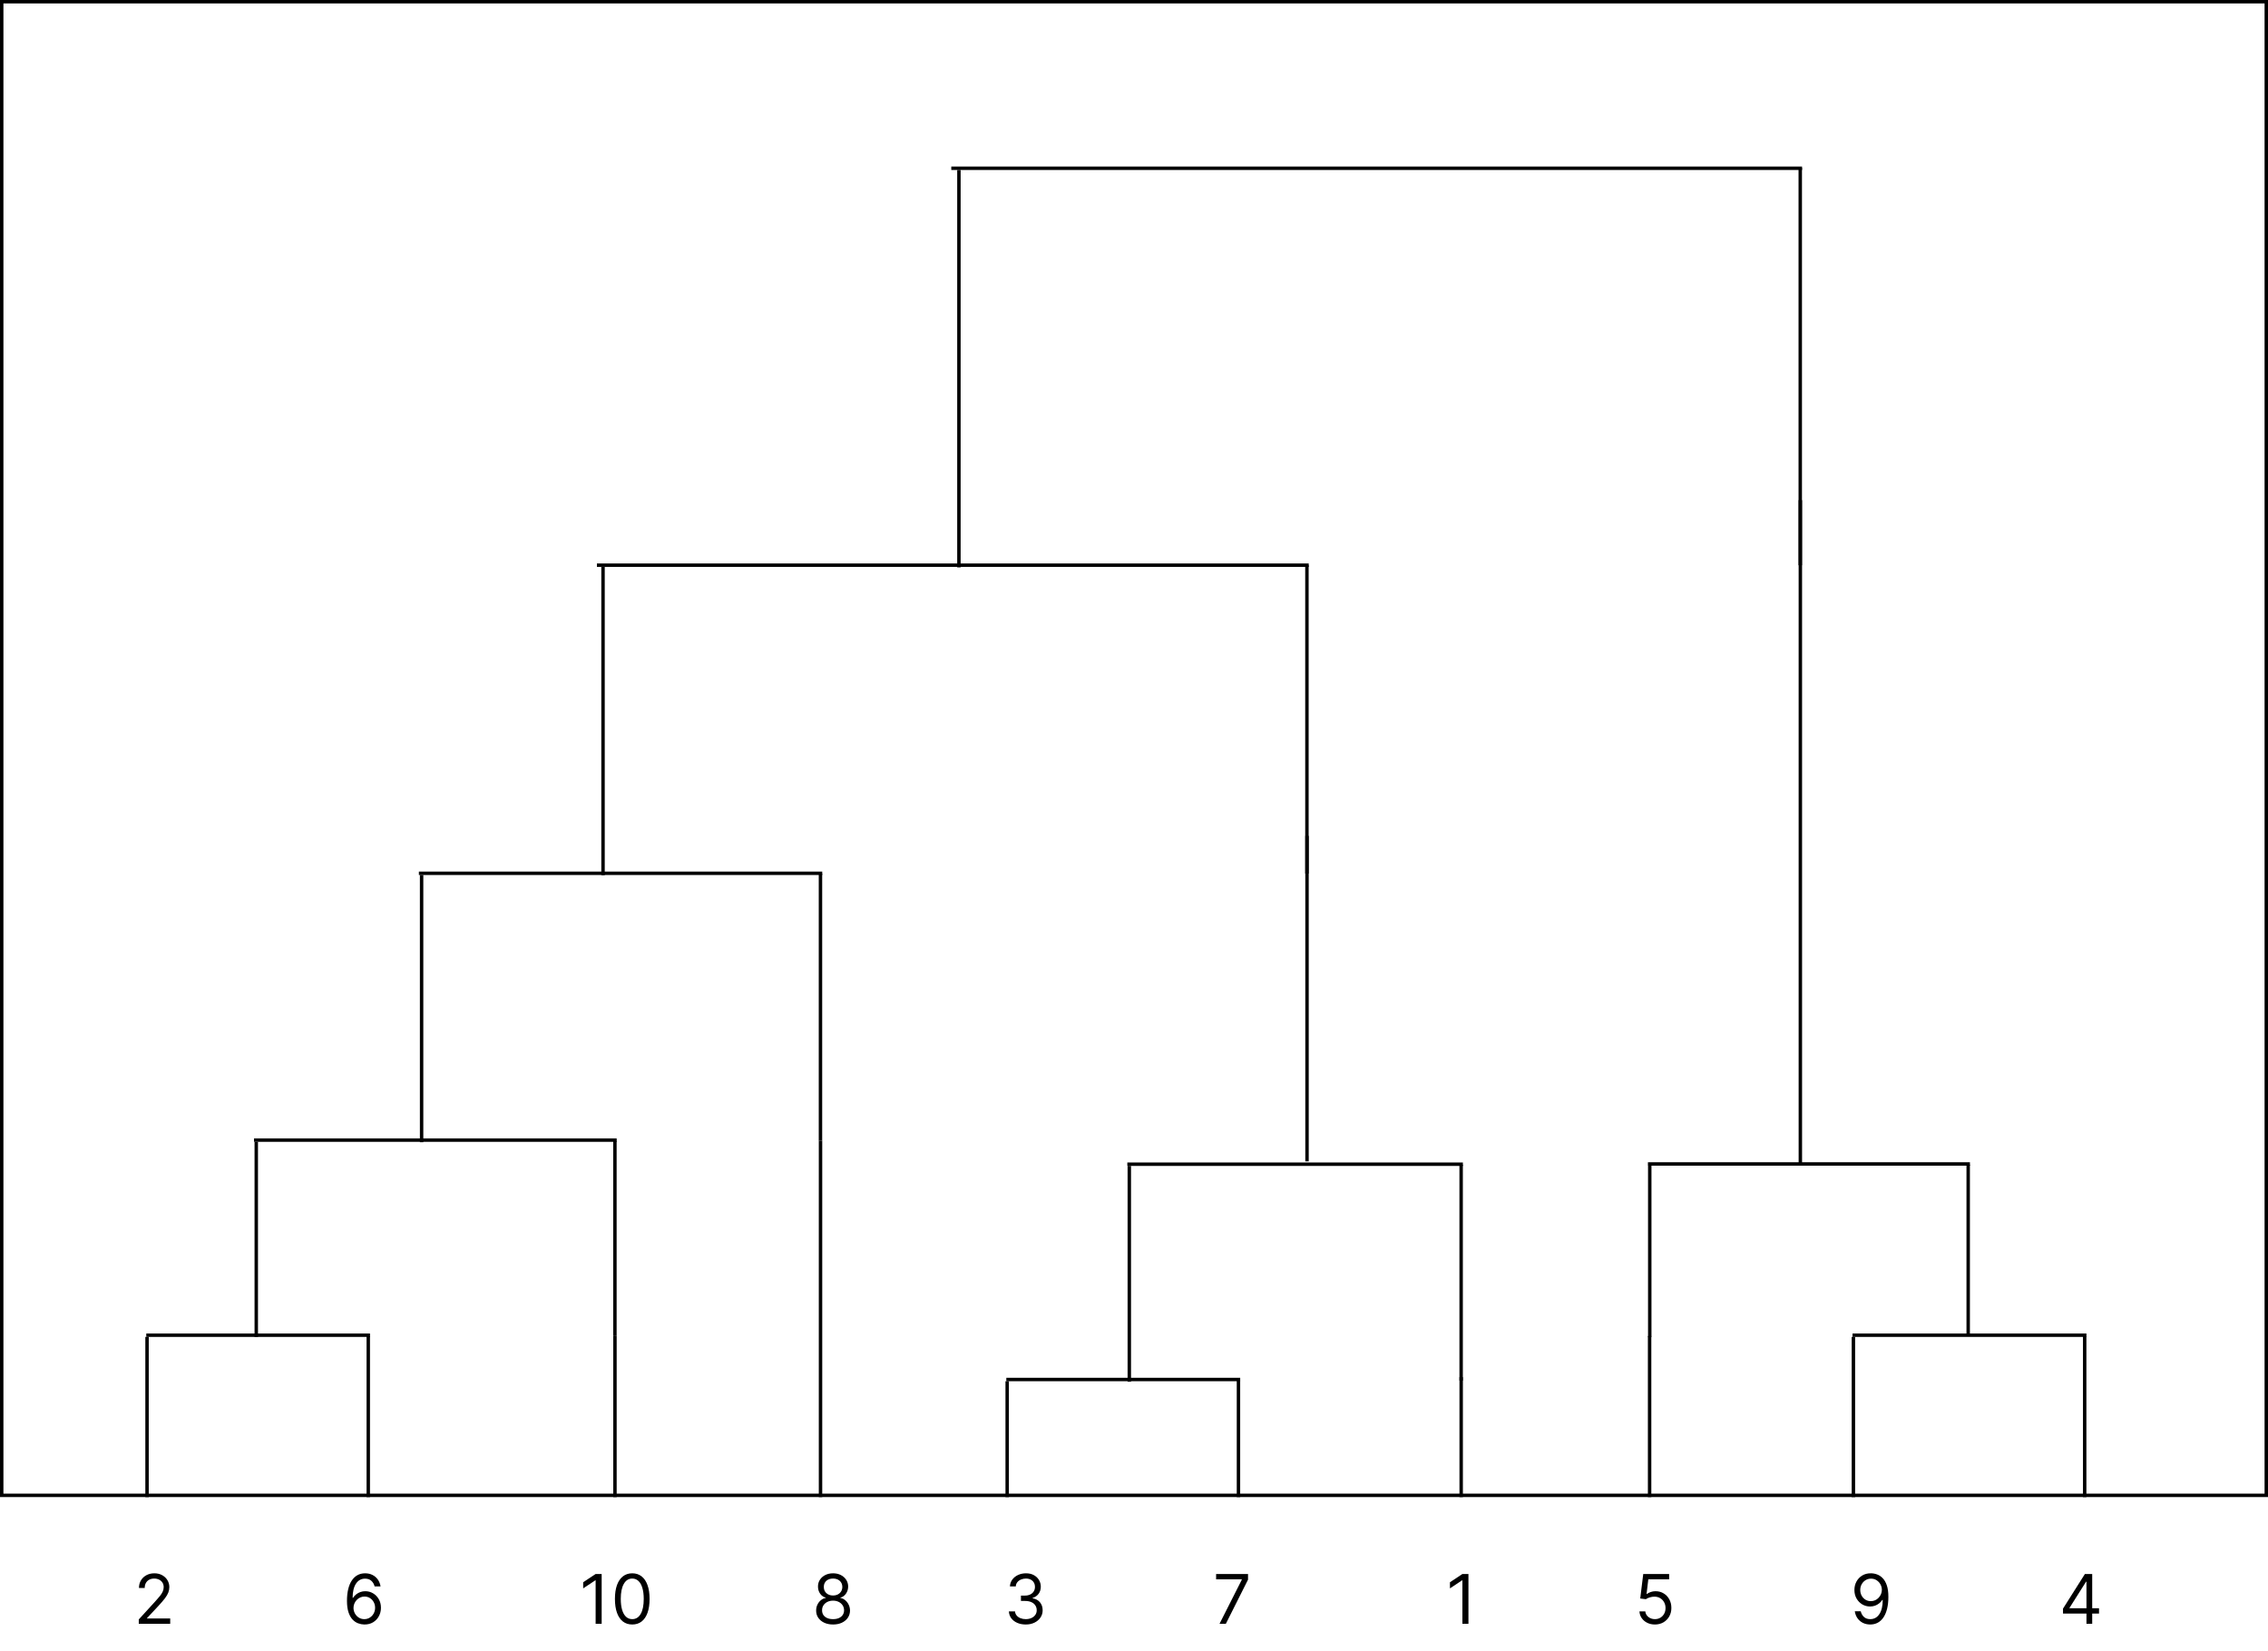 <svg width="662" height="482" viewBox="0 0 662 482" fill="none" xmlns="http://www.w3.org/2000/svg">
<g clip-path="url(#clip0_9_150)">
<line x1="42.919" y1="437.252" x2="42.919" y2="390.251" stroke="black"/>
<line x1="107.492" y1="437.001" x2="107.492" y2="390" stroke="black"/>
<line x1="42.702" y1="389.751" x2="108" y2="389.751" stroke="black"/>
<line x1="74.801" y1="390.306" x2="74.801" y2="333.305" stroke="black"/>
<line x1="179.487" y1="390.001" x2="179.487" y2="333" stroke="black"/>
<line x1="74.138" y1="332.805" x2="180" y2="332.805" stroke="black"/>
<line x1="329.629" y1="403.338" x2="329.629" y2="340.337" stroke="black"/>
<line x1="426.488" y1="403.001" x2="426.488" y2="340" stroke="black"/>
<line x1="329.053" y1="339.837" x2="427" y2="339.837" stroke="black"/>
<line x1="481.543" y1="390.268" x2="481.543" y2="340.267" stroke="black"/>
<line x1="574.489" y1="390.001" x2="574.489" y2="340" stroke="black"/>
<line x1="481.01" y1="339.767" x2="575" y2="339.767" stroke="black"/>
<line x1="1.01" y1="-0.152" x2="95" y2="-0.152" stroke="black"/>
<line x1="293.984" y1="437.182" x2="293.984" y2="403.182" stroke="black"/>
<line x1="361.492" y1="437" x2="361.492" y2="403" stroke="black"/>
<line x1="293.734" y1="402.682" x2="362" y2="402.682" stroke="black"/>
<line x1="540.984" y1="437.252" x2="540.984" y2="390.251" stroke="black"/>
<line x1="608.492" y1="437.001" x2="608.492" y2="390" stroke="black"/>
<line x1="540.734" y1="389.751" x2="609" y2="389.751" stroke="black"/>
<line x1="179.5" y1="437" x2="179.5" y2="390" stroke="black"/>
<line x1="481.5" y1="437" x2="481.5" y2="390" stroke="black"/>
<line x1="123.059" y1="333.418" x2="123.059" y2="255.417" stroke="black"/>
<line x1="239.486" y1="333.001" x2="239.486" y2="255" stroke="black"/>
<line x1="122.266" y1="254.917" x2="240" y2="254.917" stroke="black"/>
<line x1="426.5" y1="402" x2="426.5" y2="437" stroke="black"/>
<line x1="239.5" y1="437.01" x2="239.5" y2="332.99" stroke="black"/>
<line x1="176.016" y1="255.483" x2="176.016" y2="165.481" stroke="black"/>
<line x1="381.475" y1="255.001" x2="381.475" y2="165" stroke="black"/>
<line x1="174.233" y1="164.981" x2="382" y2="164.981" stroke="black"/>
<line x1="279.897" y1="165.622" x2="279.897" y2="49.62" stroke="black"/>
<line x1="525.471" y1="165.002" x2="525.471" y2="49" stroke="black"/>
<line x1="277.669" y1="49.12" x2="526" y2="49.12" stroke="black"/>
<line x1="381.5" y1="339.005" x2="381.5" y2="244" stroke="black"/>
<line x1="525.5" y1="340.003" x2="525.5" y2="146" stroke="black"/>
</g>
<rect x="0.5" y="0.5" width="661" height="436" stroke="black"/>
<path d="M40.506 474V472.722L45.307 467.466C45.87 466.85 46.334 466.315 46.699 465.861C47.063 465.402 47.333 464.971 47.508 464.568C47.688 464.161 47.778 463.735 47.778 463.29C47.778 462.778 47.655 462.336 47.409 461.962C47.168 461.588 46.836 461.299 46.415 461.095C45.993 460.892 45.52 460.79 44.994 460.79C44.436 460.79 43.948 460.906 43.531 461.138C43.119 461.365 42.8 461.685 42.572 462.097C42.35 462.509 42.239 462.991 42.239 463.545H40.562C40.562 462.693 40.759 461.945 41.152 461.301C41.545 460.657 42.08 460.155 42.757 459.795C43.439 459.436 44.204 459.256 45.051 459.256C45.903 459.256 46.659 459.436 47.317 459.795C47.975 460.155 48.491 460.641 48.865 461.251C49.239 461.862 49.426 462.542 49.426 463.29C49.426 463.825 49.329 464.348 49.135 464.859C48.946 465.366 48.614 465.932 48.141 466.557C47.672 467.177 47.021 467.935 46.188 468.83L42.92 472.324V472.438H49.682V474H40.506Z" fill="black"/>
<path d="M602.165 471.017V469.568L608.557 459.455H609.608V461.699H608.898L604.068 469.341V469.455H612.676V471.017H602.165ZM609.011 474V470.577V469.902V459.455H610.688V474H609.011Z" fill="black"/>
<path d="M546.136 459.256C546.733 459.26 547.33 459.374 547.926 459.597C548.523 459.819 549.067 460.188 549.56 460.705C550.052 461.216 550.447 461.914 550.746 462.8C551.044 463.685 551.193 464.795 551.193 466.131C551.193 467.423 551.07 468.571 550.824 469.575C550.582 470.574 550.232 471.417 549.773 472.104C549.318 472.79 548.764 473.311 548.111 473.666C547.462 474.021 546.728 474.199 545.909 474.199C545.095 474.199 544.368 474.038 543.729 473.716C543.094 473.389 542.573 472.937 542.166 472.359C541.764 471.777 541.506 471.102 541.392 470.335H543.125C543.281 471.003 543.591 471.554 544.055 471.99C544.524 472.421 545.142 472.636 545.909 472.636C547.031 472.636 547.917 472.146 548.565 471.166C549.219 470.186 549.545 468.801 549.545 467.011H549.432C549.167 467.409 548.852 467.752 548.487 468.041C548.123 468.33 547.718 468.553 547.273 468.709C546.828 468.865 546.354 468.943 545.852 468.943C545.019 468.943 544.254 468.737 543.558 468.325C542.867 467.909 542.313 467.338 541.896 466.614C541.484 465.884 541.278 465.051 541.278 464.114C541.278 463.223 541.477 462.409 541.875 461.67C542.277 460.927 542.841 460.335 543.565 459.895C544.295 459.455 545.152 459.241 546.136 459.256ZM546.136 460.818C545.54 460.818 545.002 460.967 544.524 461.266C544.051 461.559 543.674 461.957 543.395 462.459C543.12 462.956 542.983 463.508 542.983 464.114C542.983 464.72 543.116 465.271 543.381 465.768C543.651 466.261 544.018 466.654 544.482 466.947C544.95 467.236 545.483 467.381 546.08 467.381C546.529 467.381 546.948 467.293 547.337 467.118C547.725 466.938 548.063 466.694 548.352 466.386C548.646 466.074 548.875 465.721 549.041 465.328C549.207 464.93 549.29 464.516 549.29 464.085C549.29 463.517 549.152 462.984 548.878 462.487C548.608 461.99 548.234 461.588 547.756 461.28C547.282 460.972 546.742 460.818 546.136 460.818Z" fill="black"/>
<path d="M483.051 474.199C482.218 474.199 481.467 474.033 480.8 473.702C480.132 473.37 479.597 472.916 479.195 472.338C478.792 471.76 478.572 471.102 478.534 470.364H480.239C480.305 471.022 480.603 471.566 481.134 471.997C481.669 472.423 482.308 472.636 483.051 472.636C483.648 472.636 484.178 472.497 484.642 472.217C485.111 471.938 485.478 471.554 485.743 471.067C486.013 470.574 486.148 470.018 486.148 469.398C486.148 468.763 486.008 468.197 485.729 467.7C485.454 467.198 485.075 466.803 484.592 466.514C484.109 466.225 483.558 466.079 482.938 466.074C482.492 466.069 482.036 466.138 481.567 466.28C481.098 466.417 480.712 466.595 480.409 466.812L478.761 466.614L479.642 459.455H487.199V461.017H481.119L480.608 465.307H480.693C480.991 465.07 481.366 464.874 481.815 464.717C482.265 464.561 482.734 464.483 483.222 464.483C484.112 464.483 484.905 464.696 485.601 465.122C486.302 465.544 486.851 466.121 487.249 466.855C487.651 467.589 487.852 468.427 487.852 469.369C487.852 470.297 487.644 471.126 487.227 471.855C486.815 472.58 486.247 473.152 485.523 473.574C484.798 473.991 483.974 474.199 483.051 474.199Z" fill="black"/>
<path d="M428.619 459.455V474H426.858V461.301H426.773L423.222 463.659V461.869L426.858 459.455H428.619Z" fill="black"/>
<path d="M355.96 474L362.466 461.131V461.017H354.966V459.455H364.284V461.102L357.807 474H355.96Z" fill="black"/>
<path d="M299.42 474.199C298.483 474.199 297.647 474.038 296.913 473.716C296.184 473.394 295.604 472.946 295.173 472.374C294.747 471.796 294.515 471.126 294.477 470.364H296.267C296.305 470.832 296.466 471.237 296.75 471.578C297.034 471.914 297.406 472.175 297.865 472.359C298.324 472.544 298.833 472.636 299.392 472.636C300.017 472.636 300.571 472.527 301.054 472.31C301.537 472.092 301.916 471.789 302.19 471.401C302.465 471.012 302.602 470.562 302.602 470.051C302.602 469.516 302.47 469.045 302.205 468.638C301.939 468.226 301.551 467.904 301.04 467.672C300.528 467.44 299.903 467.324 299.165 467.324H298V465.761H299.165C299.742 465.761 300.249 465.657 300.685 465.449C301.125 465.241 301.468 464.947 301.714 464.568C301.965 464.189 302.091 463.744 302.091 463.233C302.091 462.741 301.982 462.312 301.764 461.947C301.546 461.583 301.239 461.299 300.841 461.095C300.448 460.892 299.984 460.79 299.449 460.79C298.947 460.79 298.473 460.882 298.028 461.067C297.588 461.247 297.228 461.509 296.949 461.855C296.67 462.196 296.518 462.608 296.494 463.091H294.79C294.818 462.329 295.048 461.661 295.479 461.088C295.91 460.51 296.473 460.061 297.169 459.739C297.87 459.417 298.639 459.256 299.477 459.256C300.377 459.256 301.149 459.438 301.793 459.803C302.437 460.162 302.931 460.638 303.277 461.23C303.623 461.822 303.795 462.461 303.795 463.148C303.795 463.967 303.58 464.665 303.149 465.243C302.723 465.821 302.143 466.221 301.409 466.443V466.557C302.328 466.708 303.045 467.099 303.561 467.729C304.077 468.354 304.335 469.128 304.335 470.051C304.335 470.842 304.12 471.552 303.689 472.182C303.263 472.807 302.68 473.299 301.942 473.659C301.203 474.019 300.363 474.199 299.42 474.199Z" fill="black"/>
<path d="M243.165 474.199C242.189 474.199 241.328 474.026 240.58 473.68C239.836 473.33 239.256 472.849 238.839 472.239C238.423 471.623 238.217 470.922 238.222 470.136C238.217 469.521 238.338 468.953 238.584 468.432C238.83 467.906 239.166 467.468 239.592 467.118C240.023 466.763 240.504 466.538 241.034 466.443V466.358C240.338 466.178 239.784 465.787 239.372 465.186C238.96 464.58 238.757 463.891 238.761 463.119C238.757 462.381 238.944 461.72 239.322 461.138C239.701 460.555 240.222 460.096 240.885 459.76C241.553 459.424 242.313 459.256 243.165 459.256C244.008 459.256 244.76 459.424 245.423 459.76C246.086 460.096 246.607 460.555 246.986 461.138C247.369 461.72 247.563 462.381 247.568 463.119C247.563 463.891 247.353 464.58 246.936 465.186C246.524 465.787 245.977 466.178 245.295 466.358V466.443C245.821 466.538 246.295 466.763 246.716 467.118C247.137 467.468 247.473 467.906 247.724 468.432C247.975 468.953 248.103 469.521 248.108 470.136C248.103 470.922 247.89 471.623 247.469 472.239C247.052 472.849 246.472 473.33 245.729 473.68C244.99 474.026 244.135 474.199 243.165 474.199ZM243.165 472.636C243.823 472.636 244.391 472.53 244.869 472.317C245.348 472.104 245.717 471.803 245.977 471.415C246.238 471.027 246.37 470.572 246.375 470.051C246.37 469.502 246.228 469.017 245.949 468.595C245.67 468.174 245.288 467.842 244.805 467.601C244.327 467.359 243.78 467.239 243.165 467.239C242.545 467.239 241.991 467.359 241.503 467.601C241.02 467.842 240.639 468.174 240.359 468.595C240.085 469.017 239.95 469.502 239.955 470.051C239.95 470.572 240.075 471.027 240.331 471.415C240.591 471.803 240.963 472.104 241.446 472.317C241.929 472.53 242.502 472.636 243.165 472.636ZM243.165 465.733C243.686 465.733 244.147 465.629 244.55 465.42C244.957 465.212 245.277 464.921 245.509 464.547C245.741 464.173 245.859 463.735 245.864 463.233C245.859 462.741 245.743 462.312 245.516 461.947C245.288 461.578 244.973 461.294 244.571 461.095C244.169 460.892 243.7 460.79 243.165 460.79C242.62 460.79 242.144 460.892 241.737 461.095C241.33 461.294 241.015 461.578 240.793 461.947C240.57 462.312 240.461 462.741 240.466 463.233C240.461 463.735 240.572 464.173 240.8 464.547C241.032 464.921 241.351 465.212 241.759 465.42C242.166 465.629 242.634 465.733 243.165 465.733Z" fill="black"/>
<path d="M175.619 459.455V474H173.858V461.301H173.773L170.222 463.659V461.869L173.858 459.455H175.619ZM184.547 474.199C183.477 474.199 182.565 473.908 181.812 473.325C181.06 472.738 180.484 471.888 180.087 470.776C179.689 469.658 179.49 468.309 179.49 466.727C179.49 465.155 179.689 463.813 180.087 462.7C180.489 461.583 181.067 460.731 181.82 460.143C182.577 459.552 183.486 459.256 184.547 459.256C185.607 459.256 186.514 459.552 187.267 460.143C188.025 460.731 188.602 461.583 189 462.7C189.402 463.813 189.604 465.155 189.604 466.727C189.604 468.309 189.405 469.658 189.007 470.776C188.609 471.888 188.034 472.738 187.281 473.325C186.528 473.908 185.617 474.199 184.547 474.199ZM184.547 472.636C185.607 472.636 186.431 472.125 187.018 471.102C187.606 470.08 187.899 468.621 187.899 466.727C187.899 465.468 187.764 464.395 187.494 463.51C187.229 462.625 186.846 461.95 186.344 461.486C185.847 461.022 185.248 460.79 184.547 460.79C183.496 460.79 182.674 461.308 182.082 462.345C181.491 463.377 181.195 464.838 181.195 466.727C181.195 467.987 181.327 469.057 181.592 469.938C181.857 470.818 182.239 471.488 182.736 471.947C183.238 472.407 183.841 472.636 184.547 472.636Z" fill="black"/>
<path d="M106.335 474.199C105.739 474.189 105.142 474.076 104.545 473.858C103.949 473.64 103.404 473.273 102.912 472.757C102.42 472.236 102.024 471.533 101.726 470.648C101.428 469.758 101.278 468.64 101.278 467.295C101.278 466.008 101.399 464.866 101.641 463.872C101.882 462.873 102.232 462.033 102.692 461.351C103.151 460.664 103.705 460.143 104.354 459.788C105.007 459.433 105.743 459.256 106.562 459.256C107.377 459.256 108.101 459.419 108.736 459.746C109.375 460.068 109.896 460.518 110.298 461.095C110.701 461.673 110.961 462.338 111.08 463.091H109.347C109.186 462.437 108.873 461.895 108.409 461.464C107.945 461.034 107.33 460.818 106.562 460.818C105.436 460.818 104.548 461.308 103.899 462.288C103.255 463.268 102.931 464.644 102.926 466.415H103.04C103.305 466.012 103.62 465.669 103.984 465.385C104.354 465.096 104.761 464.874 105.206 464.717C105.651 464.561 106.122 464.483 106.619 464.483C107.453 464.483 108.215 464.691 108.906 465.108C109.598 465.52 110.152 466.09 110.568 466.82C110.985 467.544 111.193 468.375 111.193 469.312C111.193 470.212 110.992 471.036 110.589 471.784C110.187 472.527 109.621 473.119 108.892 473.56C108.168 473.995 107.315 474.208 106.335 474.199ZM106.335 472.636C106.932 472.636 107.467 472.487 107.94 472.189C108.419 471.891 108.795 471.491 109.07 470.989C109.349 470.487 109.489 469.928 109.489 469.312C109.489 468.711 109.354 468.164 109.084 467.672C108.819 467.175 108.452 466.779 107.983 466.486C107.519 466.192 106.989 466.045 106.392 466.045C105.942 466.045 105.523 466.135 105.135 466.315C104.747 466.491 104.406 466.732 104.112 467.04C103.823 467.348 103.596 467.7 103.43 468.098C103.265 468.491 103.182 468.905 103.182 469.341C103.182 469.919 103.317 470.458 103.587 470.96C103.861 471.462 104.235 471.867 104.709 472.175C105.187 472.482 105.729 472.636 106.335 472.636Z" fill="black"/>
<defs>
<clipPath id="clip0_9_150">
<rect width="662" height="437" fill="white"/>
</clipPath>
</defs>
</svg>
